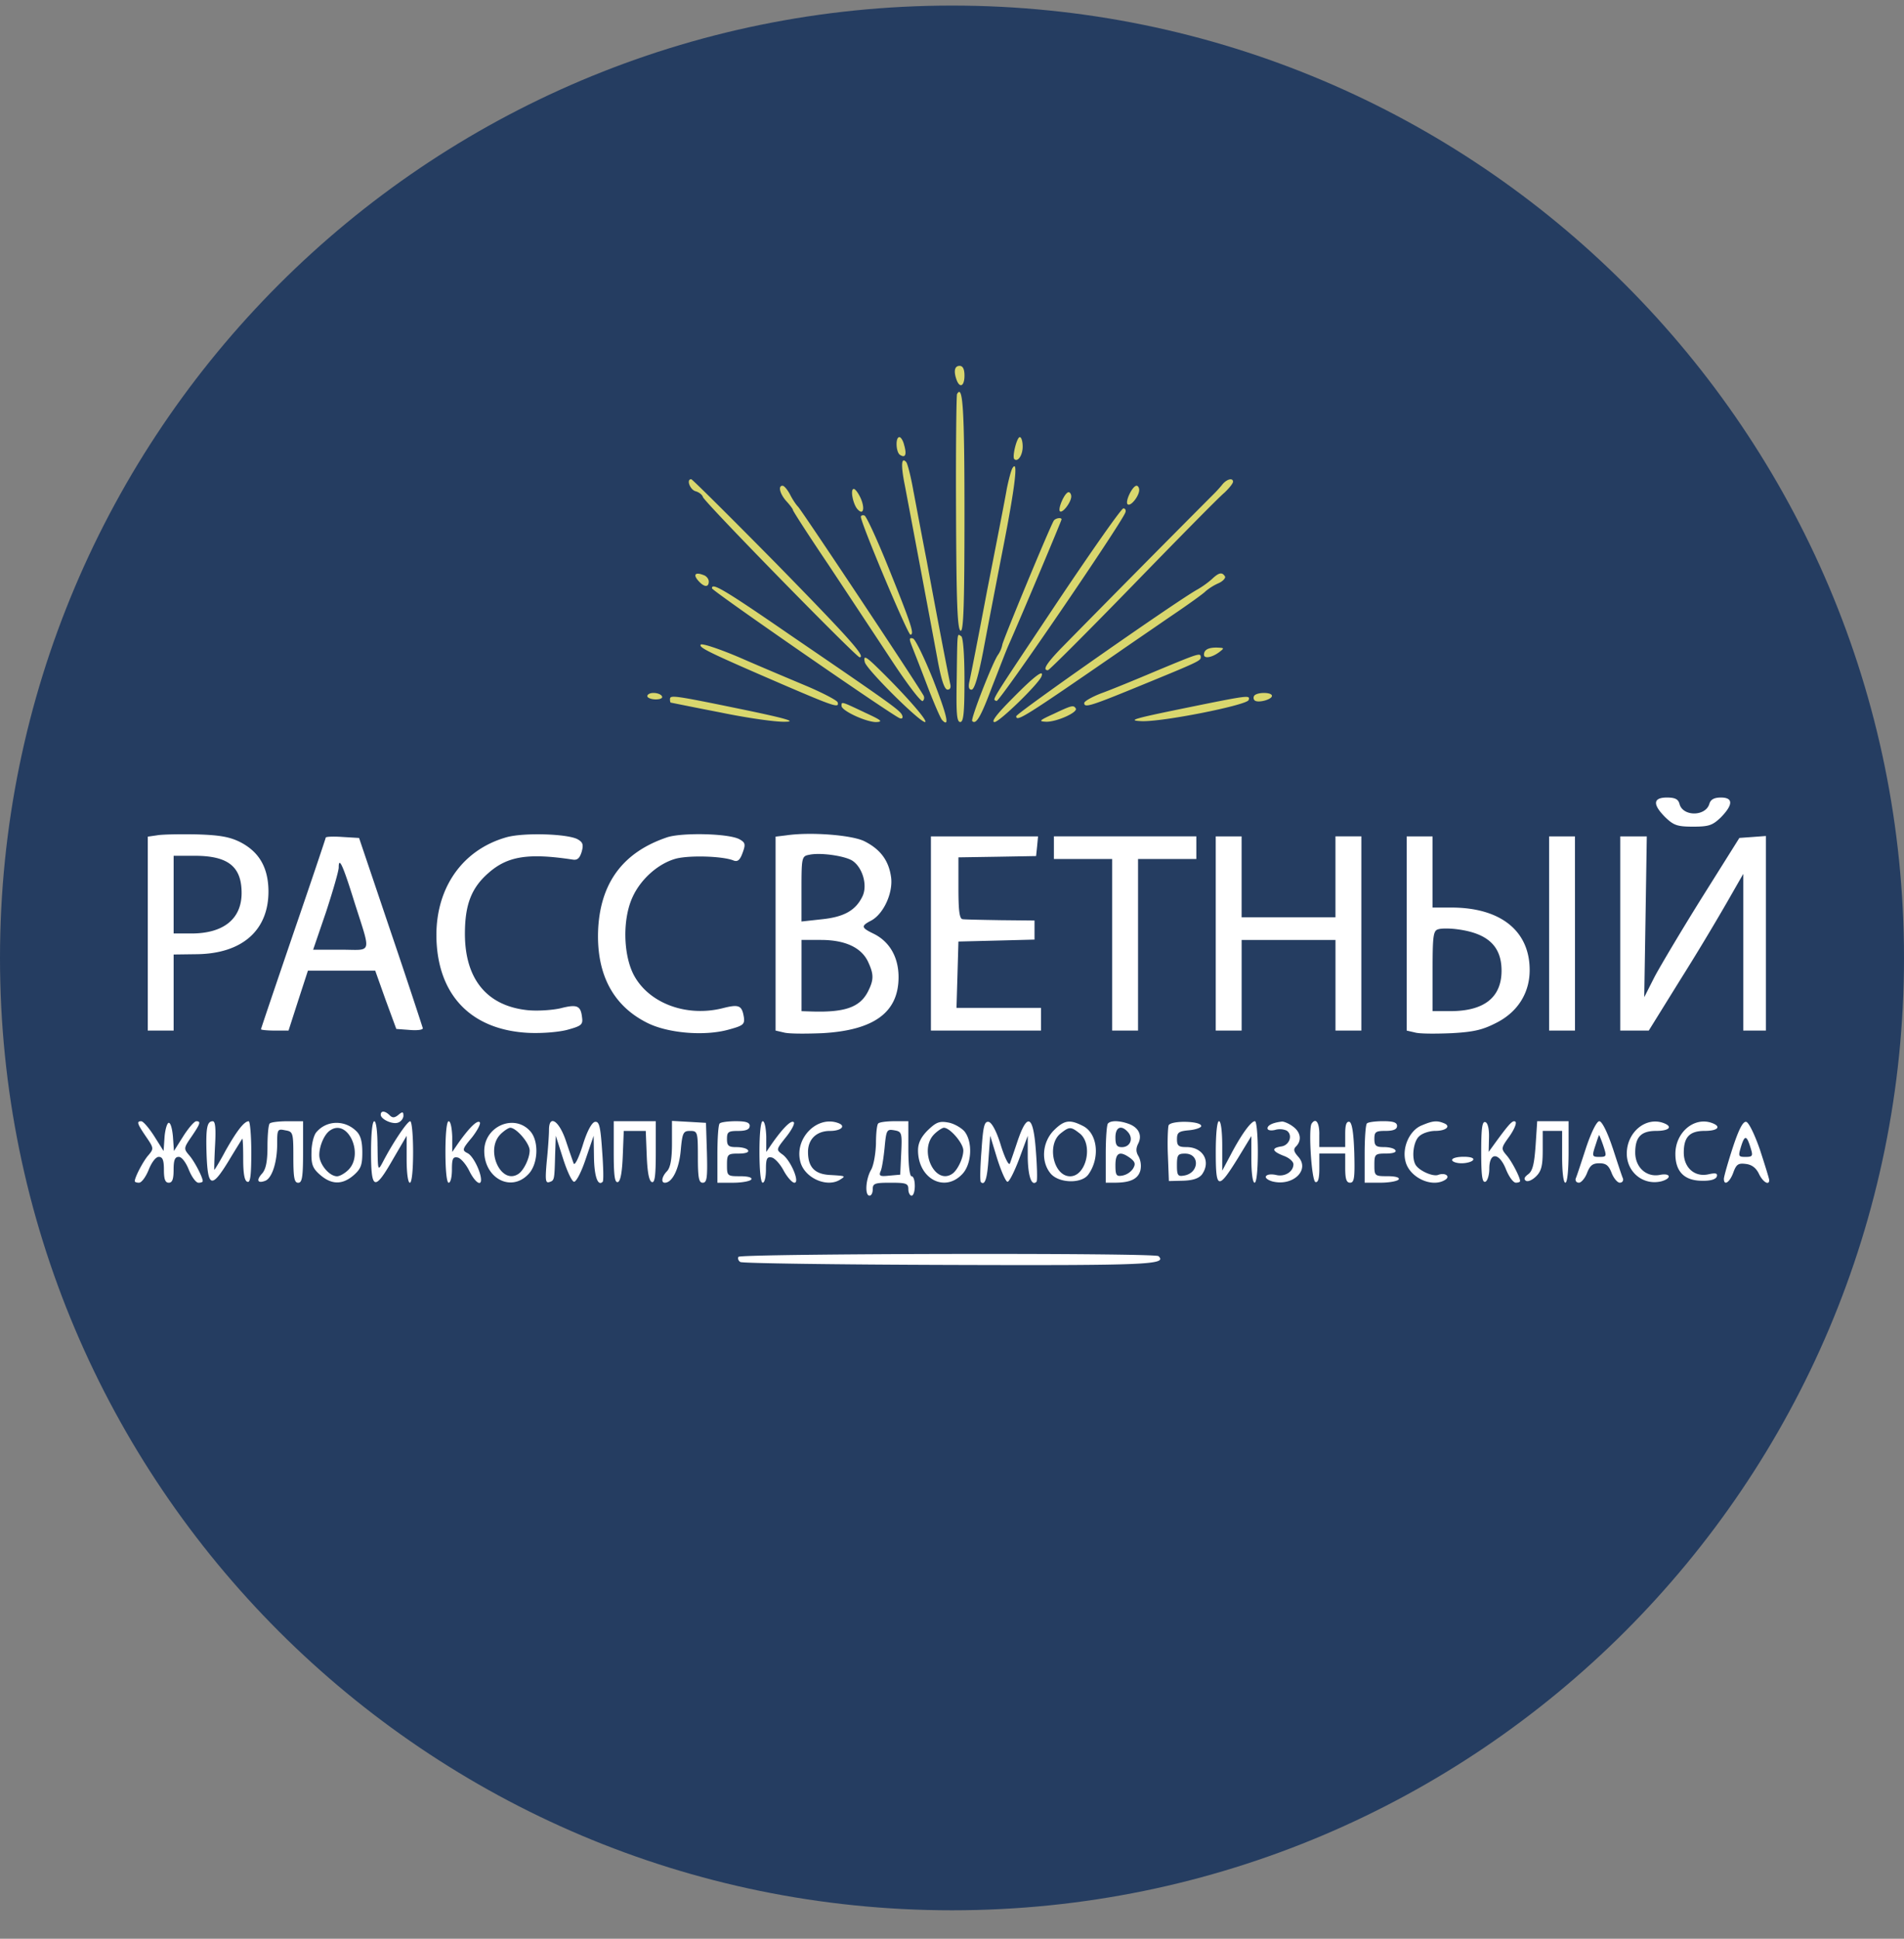 <svg xmlns="http://www.w3.org/2000/svg" width="56" height="57" fill="none" viewBox="0 0 56 57"><rect x="0" y="0" width="56" height="57" fill="#808080" stroke="none"/><g clip-path="url(#a)"><path fill="#253d61" d="M56 28.164c0-15.464-12.536-28-28-28S0 12.7 0 28.164s12.536 28 28 28 28-12.536 28-28"/><path fill="#d9d76e" d="M28.367 11.043c0 .305-.133.381-.229.134-.095-.257-.066-.42.086-.42q.143 0 .143.286m0 4.055c0 2.723-.029 3.475-.114 3.446-.095-.038-.124-.838-.134-3.465-.009-1.875.01-3.446.029-3.493.171-.305.219.428.219 3.512m-1.77-1.999c.076.276.028.372-.124.276-.124-.076-.143-.523-.02-.523.048 0 .115.114.143.247m3.483.029c0 .257-.142.466-.247.371-.067-.076.076-.647.162-.647.047 0 .085.124.085.276m-3.207 1.342c.085.447.256 1.361.39 2.047.123.675.323 1.732.438 2.332s.228 1.17.247 1.256c.029.105 0 .171-.076.171-.095 0-.19-.295-.305-.932-.257-1.39-.818-4.36-.951-5.064-.124-.61-.105-.857.038-.695.038.038.142.438.218.885m2.636 1.618c-.21 1.076-.476 2.456-.59 3.065-.143.733-.257 1.124-.343 1.124-.076 0-.095-.077-.066-.22.028-.114.266-1.322.523-2.684.267-1.36.533-2.713.58-2.998.058-.286.134-.571.172-.619.172-.266.067.58-.276 2.332m-6.672.486c2.15 2.198 2.646 2.75 2.446 2.75-.095 0-4.579-4.578-4.607-4.711-.02-.067-.114-.143-.22-.171-.16-.048-.275-.353-.123-.353.029 0 1.152 1.114 2.504 2.485m13.43-2.409c0 .048-.114.19-.256.324-.153.124-1.362 1.352-2.694 2.723-1.333 1.37-2.456 2.493-2.494 2.493-.162 0-.057-.18.371-.628a931 931 0 0 1 4.531-4.578c.067-.067.171-.181.238-.267.133-.152.305-.19.305-.066m-13.03.372c.076.152.18.304.237.361.086.077 3.35 4.979 3.684 5.54.038.057.029.134-.019.172-.057.028-.466-.514-.923-1.21-.457-.694-1.295-1.96-1.856-2.807-.572-.847-1.038-1.57-1.038-1.6 0-.028-.086-.142-.19-.256-.19-.21-.257-.457-.115-.457.048 0 .143.114.22.257m10.27-.134c0 .181-.257.505-.343.42-.076-.077.143-.543.267-.543.038 0 .076.057.076.123m-8.186.257c.124.296.067.486-.086.324-.142-.133-.238-.61-.123-.61.047 0 .142.134.209.286m6.187-.066c0 .171-.257.504-.333.438-.067-.076.143-.562.257-.562.038 0 .076.057.076.124m1.59.476c-.143.361-3.712 5.587-3.789 5.54-.114-.076-.295.219 1.837-2.98.99-1.475 1.838-2.684 1.895-2.684s.085.057.057.124m-6.958 1.637c.675 1.675.761 1.951.637 1.951-.076 0-1.456-3.274-1.456-3.465 0-.038.048-.057.105-.038s.38.724.714 1.552m5.083-1.437c0 .038-1.238 2.979-1.561 3.702-.077.172-.286.724-.486 1.228-.324.867-.466 1.114-.58 1-.058-.048.609-1.752.76-1.951a.8.8 0 0 0 .125-.296c.019-.133 1.399-3.464 1.513-3.645.048-.076.229-.105.229-.038m-10.528 1.637c.085.028.152.114.152.19 0 .162-.114.172-.266.02-.21-.21-.153-.315.114-.21m15.335.038c.028.047-.067.152-.21.21a1.6 1.6 0 0 0-.361.228c-.048.057-.524.4-1.048.752-.523.361-1.209.828-1.523 1.047-2.722 1.875-2.998 2.056-2.998 1.875 0-.086 4.721-3.389 5.321-3.722a2.7 2.7 0 0 0 .428-.304c.21-.2.305-.22.39-.086m-12.775 1.732c3.027 2.066 3.237 2.218 3.284 2.361.029.067-.01.105-.076.076-.2-.067-5.511-3.74-5.52-3.817-.01-.18.351.029 2.312 1.38M28.367 20c0 .962-.029 1.228-.124 1.228-.104 0-.123-.257-.104-1.266.019-1.447.009-1.332.133-1.256.057.038.095.571.095 1.294m-.923-.019c.419 1.076.495 1.428.266 1.19-.047-.047-.257-.533-.466-1.085s-.42-1.075-.457-1.18c-.048-.133-.029-.162.067-.133.066.019.333.57.59 1.208m-3.694.2c.467.2.867.41.886.467.057.18-.105.123-1.571-.505-2.246-.97-2.513-1.104-2.456-1.19.029-.047.552.124 1.171.39.61.267 1.494.638 1.97.838m12.099-1c-.21.153-.438.191-.438.067q0-.211.371-.209c.238.01.238.01.067.143m-.533.144c0 .104-.086.142-1.97.913-1.305.534-1.457.572-1.457.429 0-.048.228-.181.504-.286.267-.095 1.01-.4 1.638-.666 1.237-.514 1.285-.533 1.285-.39m-9.557.257c.837.809 1.57 1.646 1.447 1.646-.162 0-1.723-1.551-1.77-1.76-.048-.2.018-.181.323.114m4.873.304c-.085.22-1.237 1.342-1.38 1.342q-.171 0 .543-.713c.638-.648.923-.857.837-.629m-11.165.58c.038.058-.048.096-.18.096-.134 0-.248-.047-.248-.095 0-.057.085-.095.18-.095.105 0 .22.038.248.095m17.943-.009c0 .105-.38.21-.495.143-.048-.028-.057-.095-.029-.143.076-.114.524-.114.524 0m-15.659.381c1.39.286 1.695.38 1.333.38-.267.01-1.123-.113-1.904-.275-.79-.152-1.437-.286-1.447-.286-.019 0-.028-.047-.028-.095 0-.133.057-.133 2.046.276m14.973-.257c-.057.152-2.589.657-3.17.619-.4-.02-.2-.076 1.238-.371 1.961-.4 1.98-.4 1.932-.248m-11.298.362c.495.228.561.276.342.285-.295 0-1.018-.333-1.018-.476 0-.133-.01-.133.676.19m6.215-.114c.067.114-.57.4-.875.39-.229-.01-.2-.038.219-.229.542-.257.59-.266.656-.161"/><path fill="#fff" d="M49.398 23.638c.095.371.762.371.876 0 .038-.134.143-.19.343-.19.361 0 .361.209 0 .58-.248.238-.353.276-.819.276s-.571-.038-.819-.276c-.38-.38-.361-.58.048-.58.238 0 .333.047.371.19M7.068 24.76c.552.286.819.742.828 1.428.01 1.161-.77 1.846-2.094 1.866l-.695.009v2.237h-.761v-5.702l.266-.038c.143-.029.667-.038 1.162-.029.704.02.99.077 1.294.229m9.919-.086c.152.086.18.153.123.362-.057.19-.123.257-.256.238-1.314-.2-1.923-.105-2.485.39-.504.438-.695.933-.695 1.79 0 1.332.648 2.123 1.847 2.246.285.029.723 0 .97-.057.486-.124.591-.076.629.276.029.21-.029.248-.447.362-.267.067-.762.105-1.143.085-1.599-.085-2.57-1.018-2.684-2.58-.114-1.55.676-2.779 2.047-3.169.504-.143 1.79-.104 2.094.057m4.76 0c.17.095.19.143.094.4-.076.21-.142.267-.257.229-.314-.134-1.304-.162-1.703-.058-.524.143-1.048.61-1.286 1.152-.285.638-.266 1.657.039 2.256.437.838 1.542 1.257 2.617.99.486-.124.571-.086.628.267.029.209-.028.247-.447.361-.714.2-1.799.105-2.399-.2-1.028-.514-1.513-1.475-1.437-2.808.086-1.342.752-2.217 2.027-2.646.438-.143 1.809-.114 2.123.057m3.673.057c.476.238.724.572.79 1.067.058.456-.219 1.066-.58 1.265-.314.162-.305.21.067.39.466.23.732.686.732 1.276 0 1.038-.723 1.561-2.236 1.647-.486.02-1 .02-1.133-.019l-.248-.057v-5.702l.314-.038c.714-.105 1.923-.01 2.294.171m-13.926 2.666c.515 1.513.933 2.798.943 2.836 0 .048-.181.067-.39.048l-.39-.029-.315-.856-.305-.857h-1.98l-.285.876-.285.885h-.4c-.229 0-.41-.02-.41-.038 0-.02.429-1.285.952-2.818.524-1.523.952-2.798.952-2.817 0-.029.22-.038.486-.02l.495.03zm19.01-2.513-.03.285-1.141.02-1.143.018v.905c0 .656.029.904.124.913.057.01.562.02 1.114.029l1 .01v.561l-1.114.029-1.124.028-.028.971-.029.98h2.485v.667H27.38V24.59h3.151zm4.683.038v.333h-1.714V30.3h-.761v-5.045h-1.714v-.666h4.189zm1.332.857v1.19h2.76v-2.38h.762V30.3h-.761v-2.665h-2.76V30.3h-.762V24.59h.761zm5.616-.143v1.047h.553c1.446 0 2.303.685 2.303 1.837 0 .657-.333 1.209-.942 1.532-.42.22-.667.286-1.343.324-.466.02-.951.02-1.085-.019l-.247-.057V24.59h.761zm4.189 1.808v2.856h-.761V24.59h.76zm2.075-.485-.038 2.36.304-.6c.172-.323.8-1.38 1.4-2.34l1.094-1.743.39-.028.39-.029v5.721h-.666v-4.607l-.485.847a72 72 0 0 1-1.39 2.303l-.904 1.457h-.838V24.59h.78zm-36.933 5.835c.076.076.143.076.257-.02.114-.094.143-.094.143.03 0 .075-.067.17-.153.2-.161.066-.514-.096-.514-.23 0-.123.124-.123.267.02m-6.93.609.276.438.029-.419c.019-.219.076-.41.124-.41.057 0 .104.191.123.41l.029.419.276-.438c.152-.238.324-.438.38-.438.143 0 .124.067-.142.457-.229.333-.229.352-.067.543.153.171.4.647.4.761 0 .029-.057.048-.124.048-.076 0-.2-.172-.285-.381-.086-.219-.21-.38-.295-.38-.115 0-.153.094-.153.38 0 .276-.038.38-.142.38-.105 0-.143-.104-.143-.38 0-.286-.038-.38-.153-.38-.085 0-.209.161-.295.38-.085.21-.209.38-.285.38-.067 0-.124-.018-.124-.047 0-.114.248-.59.4-.761.162-.19.162-.21-.067-.543-.266-.39-.285-.457-.143-.457.058 0 .229.2.381.438m1.79.276c-.02.39-.029.714-.02.714s.163-.247.324-.552c.333-.59.552-.876.686-.876.038 0 .076.41.076.914 0 .685-.029.904-.114.866-.086-.019-.124-.247-.124-.666 0-.343-.01-.61-.029-.6-.01.02-.19.305-.39.638-.504.828-.619.8-.657-.143-.028-.809.01-1.009.181-1.009.076 0 .095.22.067.714m2.589.19c0 .743-.029.905-.143.905s-.143-.143-.143-.752c0-.724-.01-.752-.238-.79-.228-.048-.238-.029-.238.4 0 .542-.152 1.008-.352 1.085-.228.085-.266-.02-.095-.21.114-.124.162-.352.162-.8 0-.332.028-.647.066-.675.029-.038.267-.067.524-.067h.457zm1.56-.618c.134.123.182.314.182.628 0 .371-.038.485-.257.676-.333.285-.648.276-.98-.01-.22-.19-.267-.304-.258-.666 0-.238.067-.505.143-.59.295-.352.828-.371 1.17-.038m.63.447c.009.733.009.743.161.457.286-.552.714-1.19.8-1.19.047 0 .085.41.085.904 0 .543-.038.905-.095.905s-.095-.295-.095-.695v-.685l-.4.685c-.543.952-.647.914-.647-.21 0-.542.038-.904.095-.904s.095.314.095.733m2.198-.285v.456l.162-.237c.314-.448.571-.714.647-.638.038.038-.066.238-.228.447-.295.352-.295.38-.124.466.162.086.39.553.39.781 0 .2-.19.057-.352-.276-.095-.19-.248-.362-.333-.38-.143-.03-.171.037-.171.351 0 .22-.039.39-.096.39s-.095-.361-.095-.904c0-.542.038-.904.095-.904s.095.2.105.447m2.304-.143c.257.304.219.98-.077 1.266-.514.523-1.285.095-1.285-.695 0-.733.895-1.114 1.362-.571m1.037.266c.095.286.2.59.229.667.028.085.142-.134.266-.524.124-.41.267-.676.362-.695.123-.019.162.124.21.838.037.485.047.895.018.923-.142.143-.247-.152-.257-.714l-.01-.637-.237.694c-.134.4-.286.676-.343.657-.067-.019-.21-.333-.324-.695l-.209-.657-.019.543c-.02.762-.02.771-.171.819-.115.038-.124-.067-.076-.61.038-.361.066-.78.066-.923 0-.466.295-.276.495.314m2.646.343c0 .685-.028.904-.114.876s-.133-.295-.152-.771l-.029-.733h-.647l-.029.733c-.019.476-.066.742-.142.77-.096.03-.124-.19-.124-.875v-.914h1.237zm1.504.01c.02.742 0 .885-.123.885-.115 0-.143-.143-.143-.762 0-.733-.01-.761-.229-.761-.2 0-.228.047-.276.58-.047.533-.247.943-.466.943-.124 0-.086-.19.067-.343.095-.105.142-.352.142-.81v-.665l.505.028.495.029zm1.257-.781c0 .095-.105.143-.333.143-.296 0-.334.028-.334.238 0 .2.048.238.276.238.162 0 .315.038.343.095.038.057-.076.095-.276.095-.323 0-.343.02-.343.333 0 .324.01.333.39.333.23 0 .362.038.324.095-.028.048-.266.096-.533.096H21.1v-.838c0-.466.028-.876.067-.904.028-.038.247-.067.476-.067.304 0 .409.038.409.143m.485.304v.457l.162-.237c.314-.448.571-.714.647-.638.038.038-.066.238-.228.438-.286.361-.295.37-.114.504.247.162.533.838.361.838-.066 0-.21-.162-.314-.352-.105-.2-.266-.372-.352-.39-.143-.03-.171.037-.171.351 0 .22-.038.39-.096.39-.057 0-.095-.361-.095-.904 0-.542.038-.904.096-.904.057 0 .095.2.104.447m2.123-.39c.228.086.076.229-.248.229-.39 0-.647.238-.647.618 0 .438.19.648.628.676.486.029.486.029.324.133-.39.258-1.066-.047-1.18-.532-.172-.686.504-1.362 1.123-1.124m2.056.752c0 .476.038.81.095.81s.095.123.095.285c0 .152-.038.286-.095.286-.047 0-.095-.086-.095-.19 0-.172-.067-.191-.524-.191-.456 0-.523.019-.523.19 0 .105-.038.19-.095.19-.143 0-.114-.485.047-.761.076-.133.134-.476.143-.771 0-.295.029-.562.067-.59.028-.038.247-.067.476-.067h.409zm1.647-.514c.257.314.219.99-.076 1.276-.524.533-1.286.104-1.286-.714 0-.21.086-.39.286-.59.248-.238.343-.276.6-.229.171.029.38.153.476.257m1.075.42c.124.39.238.608.267.523.028-.077.133-.381.228-.667.286-.837.457-.742.533.286.038.485.048.895.02.923-.143.143-.248-.152-.258-.714v-.637l-.257.694c-.142.372-.295.676-.342.657-.057-.019-.19-.333-.305-.695l-.2-.657-.047.638c-.038.61-.105.838-.229.724-.028-.038-.019-.448.02-.933.047-.714.085-.857.209-.838.095.02.238.286.361.695m2.418-.572c.428.219.505.942.152 1.428-.2.276-.875.257-1.113-.038-.286-.352-.238-.914.095-1.257.314-.314.476-.333.866-.133m1.361-.057c.286.114.381.343.257.58-.066.134-.066.238.01.362a.62.62 0 0 1 .057.419c-.067.248-.286.362-.752.362h-.267v-.838c0-.466.029-.876.067-.904.086-.095.352-.086.628.019m2.114.057c0 .047-.162.105-.353.124-.314.028-.361.066-.361.266 0 .19.047.229.276.229.495 0 .732.428.456.809-.095.114-.266.171-.552.18l-.418.01-.029-.752c-.019-.419 0-.819.02-.885.066-.152.96-.133.96.019m.618.58v.733l.248-.466c.314-.6.6-.99.714-.99.047 0 .085.41.085.904 0 .543-.038.905-.095.905s-.095-.295-.095-.686v-.685l-.4.657c-.58.933-.647.914-.647-.181 0-.543.038-.914.095-.914s.095.305.095.724m2.075-.57c.229.161.276.409.095.59-.085.085-.066.152.067.304.352.39-.162.876-.761.724-.134-.038-.22-.105-.19-.153.037-.057.161-.066.294-.038.257.067.514-.095.514-.314 0-.076-.123-.19-.285-.247-.343-.134-.371-.229-.076-.276.247-.029.352-.343.161-.467a.5.5 0 0 0-.342-.019c-.124.029-.22.01-.22-.047 0-.096.172-.172.43-.2.056 0 .199.057.313.142m.78.228v.38h.762v-.39c0-.266.038-.37.124-.352.076.029.124.324.143.914.019.733 0 .876-.124.876-.105 0-.143-.105-.143-.429v-.428h-.761v.438c0 .304-.038.419-.114.4-.115-.038-.21-1.552-.115-1.714.124-.19.229-.038.229.305m2.285-.238c0 .095-.104.143-.333.143-.295 0-.333.028-.333.238 0 .2.048.238.276.238.162 0 .314.038.343.095.038.057-.076.095-.276.095-.324 0-.343.02-.343.333 0 .324.01.333.39.333.229 0 .362.038.324.095-.029.048-.267.096-.533.096h-.467v-.838c0-.466.029-.876.067-.904.029-.038.248-.067.476-.067.305 0 .41.038.41.143m1.371-.086c.228.086.076.229-.248.229-.161 0-.38.066-.475.161-.172.153-.229.648-.096.848.115.171.505.342.657.285.2-.076.371.038.21.143-.39.248-1.057-.067-1.171-.542-.105-.4.114-.895.457-1.048.333-.142.457-.161.666-.076m1.333.429-.01.418.2-.276c.41-.561.514-.675.59-.609.038.048-.047.238-.18.428-.248.343-.248.362-.086.553.152.171.4.647.4.761 0 .029-.058.048-.124.048-.076 0-.2-.172-.286-.381-.2-.514-.495-.533-.495-.029 0 .19-.057.362-.114.381-.095.038-.124-.18-.124-.876 0-.694.029-.913.124-.875.067.019.114.2.105.457m2.341.418c0 .543-.038.905-.095.905s-.095-.314-.095-.762v-.761h-.571v.57c0 .448-.038.61-.19.762-.115.115-.248.172-.305.134-.067-.048-.048-.105.066-.19.134-.096.181-.305.22-.848l.047-.714h.923zm1.295-.123c.143.438.276.847.304.904.02.067-.019.124-.095.124-.066 0-.18-.134-.238-.286-.085-.219-.162-.285-.361-.285-.2 0-.276.066-.362.285-.057.152-.172.286-.238.286-.076 0-.114-.057-.095-.124.028-.057.161-.467.304-.904.153-.457.314-.78.39-.78s.239.323.39.78m1.504-.724c.276.105.162.229-.22.229-.447 0-.618.18-.618.637 0 .438.333.733.724.657.323-.066.361.105.038.19-.524.124-1.01-.266-1.01-.818 0-.628.562-1.095 1.086-.895m1.428 0c.276.105.161.229-.22.229-.447 0-.618.18-.618.637 0 .448.324.733.733.638.21-.047.266-.028.238.067-.029.085-.19.133-.457.124-.505-.01-.761-.276-.761-.79 0-.638.561-1.105 1.085-.905m1.408.8c.143.438.267.837.267.876 0 .17-.19.057-.305-.19-.085-.172-.21-.267-.39-.286-.219-.029-.276.019-.362.257-.104.285-.276.4-.276.18 0-.057.114-.466.257-.904.181-.552.305-.79.4-.77.076.018.248.37.41.837m-8.443.285c-.028.048-.18.096-.342.096-.153 0-.276-.048-.276-.096 0-.057.152-.095.342-.095.2 0 .314.038.276.095m-9.252 2.828c.257.247-.286.276-6.159.257-3.322-.01-6.082-.048-6.14-.086-.056-.029-.085-.105-.056-.152.066-.096 12.26-.124 12.355-.02"/><path fill="#253d61" d="M5.107 26.303v1.142h.524c.942 0 1.475-.428 1.475-1.19 0-.78-.4-1.094-1.38-1.094h-.619zM23.793 25.133c-.21.038-.22.086-.22 1v.96l.6-.066c.648-.067.99-.257 1.19-.666.162-.324.01-.857-.295-1.057-.228-.143-.952-.247-1.275-.171M23.574 28.682v1.047l.314.01c.961.028 1.4-.124 1.637-.58.18-.353.18-.515 0-.895-.2-.41-.676-.629-1.38-.629h-.571zM9.962 25.504c0 .105-.172.695-.371 1.304l-.381 1.114h.818c.943 0 .895.18.381-1.447-.323-1.038-.447-1.304-.447-.971M42.307 27.32c-.153.038-.172.181-.172 1.228v1.18h.524c1 0 1.504-.409 1.504-1.19 0-.723-.41-1.104-1.314-1.218-.21-.028-.457-.028-.542 0M9.714 33.232c-.171.105-.323.457-.323.724 0 .276.295.628.523.628.076 0 .229-.086.333-.19.467-.467-.019-1.514-.533-1.162M14.721 33.348c-.466.466.02 1.513.533 1.161.153-.105.324-.457.324-.685 0-.21-.39-.667-.571-.667-.048 0-.181.086-.286.19M26.02 33.718c-.028.295-.076.609-.114.704-.067.153-.029.172.247.143l.324-.029.029-.628c.028-.6.019-.638-.2-.676-.22-.038-.238-.019-.286.486M27.476 33.348c-.466.466.02 1.513.534 1.161.152-.105.323-.457.323-.685 0-.21-.39-.667-.571-.667-.048 0-.18.086-.286.19M31.189 33.328c-.41.333-.2 1.256.285 1.256.476 0 .686-.933.286-1.257-.267-.209-.305-.209-.571 0M32.807 33.441c0 .219.038.286.19.286.238 0 .343-.238.19-.429-.2-.238-.38-.171-.38.143M32.807 34.26c0 .295.029.333.2.304a.5.5 0 0 0 .314-.2c.086-.142.067-.2-.076-.314-.314-.228-.438-.161-.438.21M34.616 34.26c0 .295.028.333.2.304.456-.066.485-.647.038-.647-.21 0-.238.038-.238.343M46.923 33.68c-.104.315-.095.334.115.334.219 0 .219-.02.123-.314a4 4 0 0 0-.123-.324c-.01-.02-.057.124-.115.305M51.216 33.68c-.095.315-.095.334.124.334.2 0 .219-.029.162-.22-.124-.418-.181-.437-.286-.113"/></g><defs><clipPath id="a"><path fill="#fff" d="M0 .164h56v56H0z"/></clipPath></defs></svg>